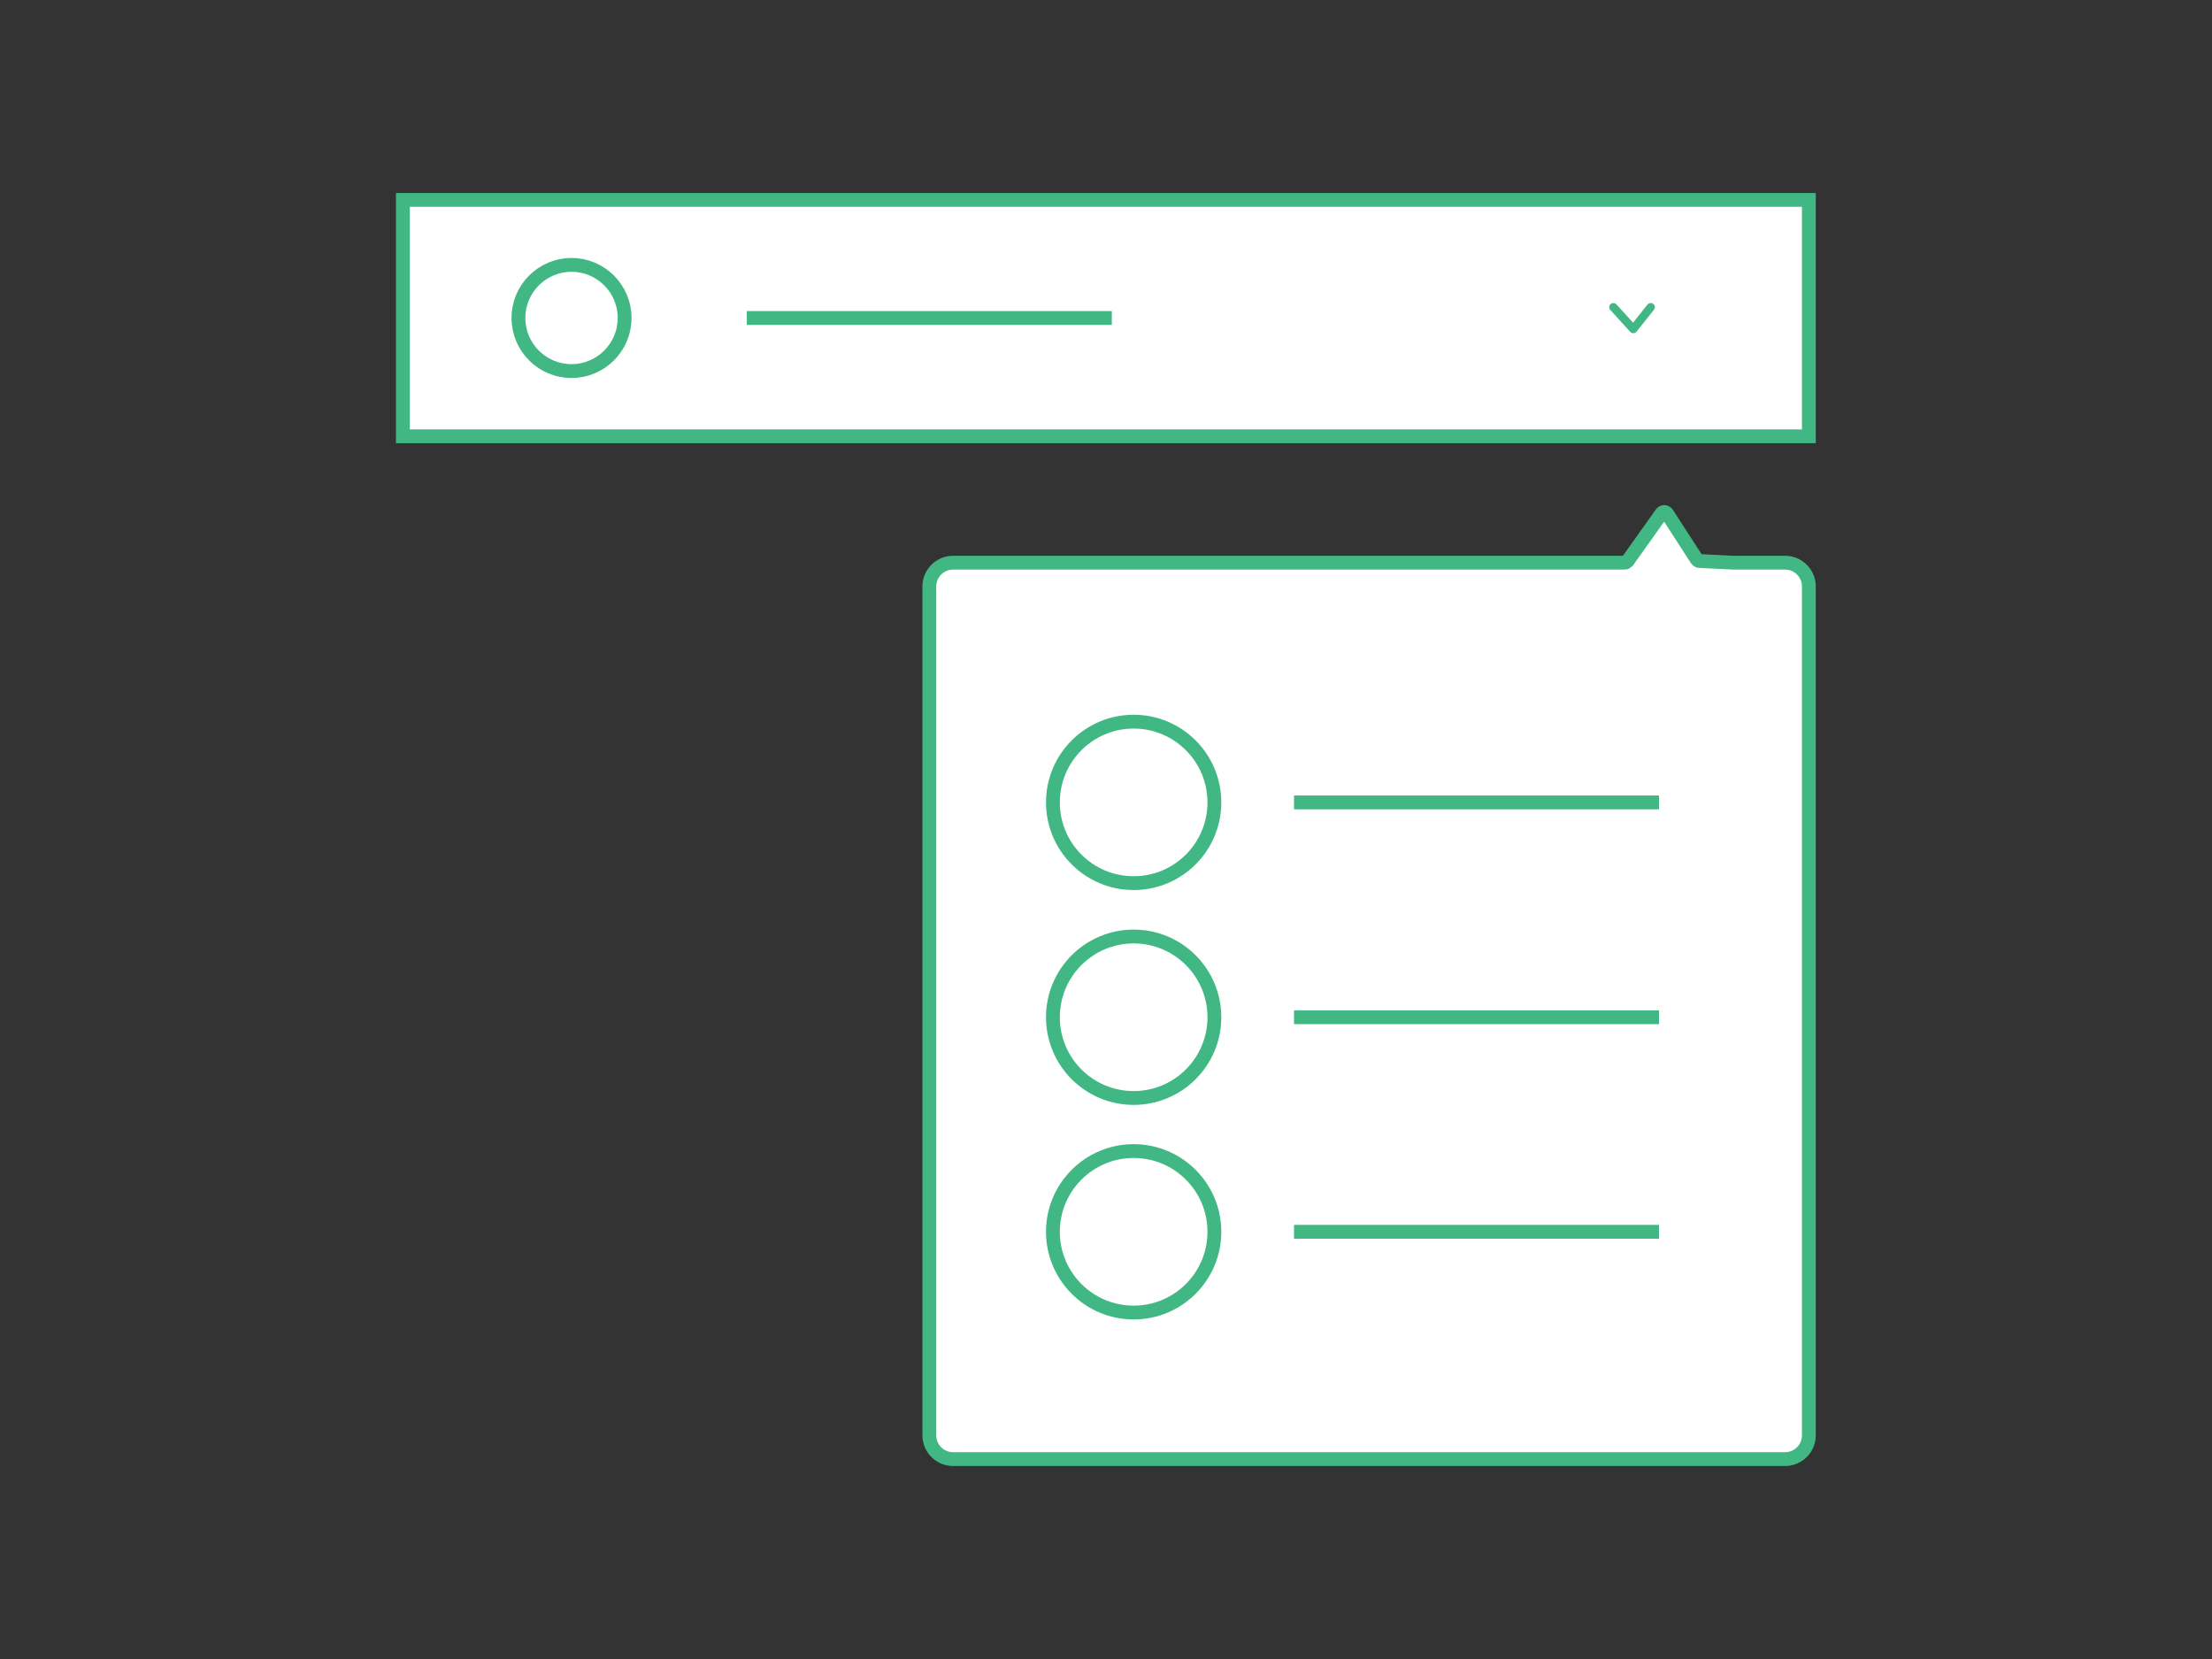 <?xml version="1.0" encoding="utf-8"?>
<!-- Generator: Adobe Illustrator 23.0.1, SVG Export Plug-In . SVG Version: 6.00 Build 0)  -->
<svg version="1.1" id="Calque_1" xmlns="http://www.w3.org/2000/svg" xmlns:xlink="http://www.w3.org/1999/xlink" x="0px" y="0px"
	 viewBox="0 0 800 600" style="enable-background:new 0 0 800 600;" xml:space="preserve">
<rect x="0" y="0" width="800" height="600" fill="#333333" stroke="none"/>
<style type="text/css">
	.st0{fill:#FFFFFF;stroke:#41b883;stroke-width:5;stroke-miterlimit:10;}
	.st1{fill:none;stroke:#41b883;stroke-width:5;stroke-miterlimit:10;}
	.st2{fill:#FFFFFF;stroke:#41b883;stroke-width:3;stroke-linecap:round;stroke-linejoin:round;stroke-miterlimit:10;}
</style>
<path class="st0" d="M626.9,203.5h18.7c4.8,0,8.6,3.9,8.6,8.6v307c0,4.8-3.9,8.6-8.6,8.6H344.7c-4.8,0-8.6-3.9-8.6-8.6v-307
	c0-4.8,3.9-8.6,8.6-8.6h233.7h9.2c0.4,0,0.7-0.2,1-0.5l12.3-17.3c0.5-0.7,1.5-0.7,2,0l10.8,16.7c0.2,0.3,0.6,0.5,1,0.5L626.9,203.5z
	"/>
<rect x="145.7" y="72.3" class="st0" width="508.5" height="85.5"/>
<circle class="st0" cx="410" cy="290.2" r="29.2"/>
<circle class="st0" cx="206.7" cy="115" r="19.2"/>
<circle class="st0" cx="410" cy="367.9" r="29.2"/>
<circle class="st0" cx="410" cy="445.5" r="29.2"/>
<line class="st1" x1="468" y1="290.2" x2="600" y2="290.2"/>
<line class="st1" x1="270.1" y1="115" x2="402.1" y2="115"/>
<line class="st1" x1="468" y1="367.9" x2="600" y2="367.9"/>
<line class="st1" x1="468" y1="445.5" x2="600" y2="445.5"/>
<polyline class="st2" points="583.5,111.1 590.7,119 597,111.1 "/>
</svg>
